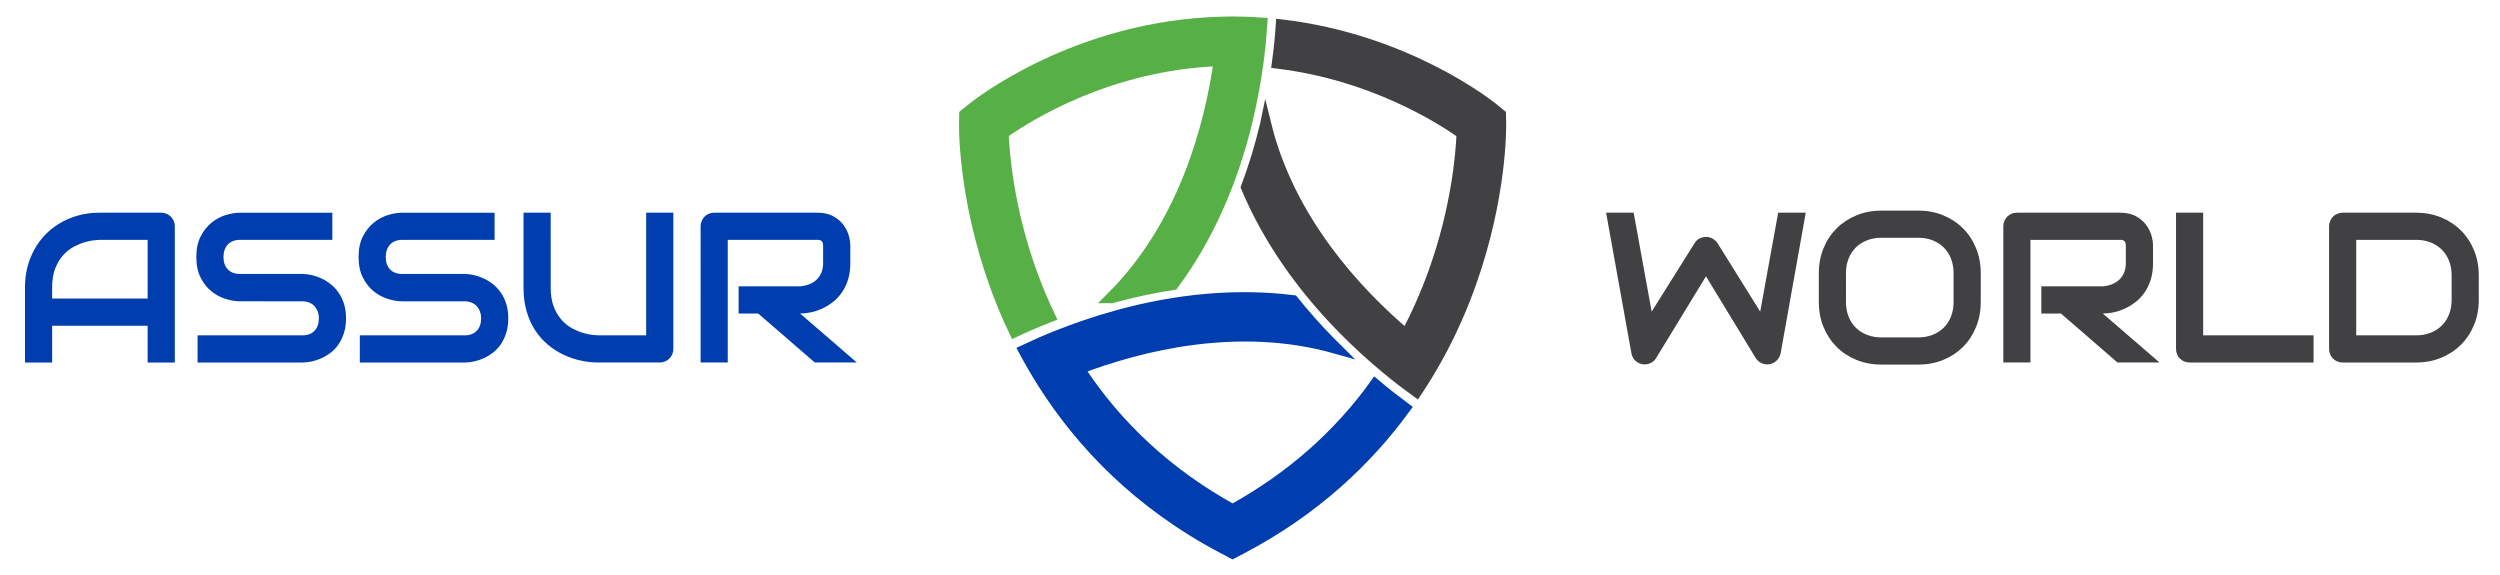 <?xml version="1.0" encoding="utf-8"?>
<!-- Generator: Adobe Illustrator 16.0.0, SVG Export Plug-In . SVG Version: 6.00 Build 0)  -->
<!DOCTYPE svg PUBLIC "-//W3C//DTD SVG 1.1//EN" "http://www.w3.org/Graphics/SVG/1.1/DTD/svg11.dtd">
<svg version="1.1" id="Calque_1" xmlns="http://www.w3.org/2000/svg" xmlns:xlink="http://www.w3.org/1999/xlink" x="0px" y="0px"
	 width="221.667px" height="51px" viewBox="0 0 221.667 51" enable-background="new 0 0 221.667 51" xml:space="preserve">
<g>
	<path fill="#57B046" stroke="#57B046" stroke-miterlimit="10" d="M91.442,24.167c-2.037-5.651-2.435-10.501-2.511-12.354
		c2.123-1.509,9.363-6.103,19.192-6.448c-0.831,5.859-3.144,14.629-9.559,21.021c0.002,0,0.003-0.001,0.003-0.001
		c1.838-0.508,3.659-0.9,5.456-1.176c2.983-4.032,5.208-8.943,6.549-14.531c0.458-1.904,0.767-3.684,0.975-5.256
		c0.168-1.277,0.271-2.417,0.333-3.369c-0.845-0.059-1.708-0.092-2.59-0.092c-0.271,0-0.537,0.007-0.805,0.013
		C95.392,2.26,86.533,9.361,86.155,9.669l-0.606,0.495l-0.015,0.783c-0.006,0.261-0.092,6.478,2.681,14.237
		c0.474,1.326,1.054,2.746,1.756,4.218c0.866-0.408,1.909-0.867,3.104-1.333C92.475,26.814,91.928,25.516,91.442,24.167z"/>
	<path fill="#003EAF" stroke="#003EAF" stroke-miterlimit="10" d="M109.291,45.208c-5.672-3.13-10.229-7.322-13.631-12.521
		c5.496-2.093,14.16-4.264,22.774-1.828c-0.186-0.184-0.375-0.371-0.563-0.562c-1.157-1.179-2.232-2.392-3.225-3.629
		c-4.9-0.607-10.184-0.162-15.627,1.347c-1.906,0.529-3.627,1.128-5.113,1.715c-1.196,0.471-2.238,0.933-3.097,1.34
		c0.514,0.967,1.082,1.95,1.712,2.939c3.333,5.232,8.372,10.618,15.982,14.616l0.786,0.412l0.786-0.412
		c6.558-3.445,11.205-7.921,14.497-12.441c-0.779-0.575-1.673-1.268-2.633-2.077C118.661,38.652,114.434,42.369,109.291,45.208z"/>
	<path fill="#414042" stroke="#414042" stroke-miterlimit="10" d="M133.047,10.947l-0.015-0.783l-0.605-0.495
		c-0.343-0.28-7.672-6.151-18.809-7.449c-0.064,0.958-0.172,2.097-0.343,3.367c8.354,1.003,14.453,4.871,16.374,6.229
		c-0.077,1.856-0.475,6.704-2.511,12.351c-0.7,1.941-1.518,3.784-2.448,5.531c-4.436-3.762-10.372-10.151-12.466-18.656
		c-0.002,0.01-0.005,0.021-0.008,0.032c-0.461,1.922-1.025,3.769-1.686,5.532c1.855,4.398,4.734,8.628,8.547,12.507
		c1.343,1.366,2.66,2.55,3.861,3.545c0.981,0.814,1.885,1.501,2.657,2.059c0.649-0.974,1.237-1.945,1.771-2.903
		c1.298-2.332,2.271-4.591,2.999-6.629C133.139,17.424,133.053,11.208,133.047,10.947z"/>
</g>
<g>
	<path fill="#003EAF" d="M15.499,32.142h-2.409v-3.26H4.623v3.26H2.215V25.5c0-0.97,0.167-1.862,0.5-2.676
		c0.333-0.816,0.798-1.517,1.39-2.104c0.593-0.586,1.294-1.043,2.103-1.371c0.809-0.327,1.692-0.491,2.649-0.491h5.428
		c0.166,0,0.324,0.032,0.473,0.092c0.148,0.062,0.278,0.148,0.389,0.26c0.111,0.111,0.199,0.241,0.26,0.389
		c0.062,0.148,0.093,0.306,0.093,0.473V32.142z M4.623,26.473h8.466v-5.207H8.856c-0.073,0-0.23,0.012-0.468,0.033
		c-0.238,0.021-0.513,0.076-0.824,0.162c-0.312,0.086-0.641,0.219-0.987,0.398c-0.346,0.179-0.664,0.426-0.954,0.74
		c-0.291,0.315-0.53,0.71-0.719,1.181c-0.188,0.473-0.282,1.046-0.282,1.719V26.473z"/>
	<path fill="#003EAF" d="M30.68,28.233c0,0.476-0.06,0.903-0.18,1.283c-0.121,0.38-0.28,0.715-0.478,1.006
		c-0.197,0.29-0.429,0.537-0.694,0.74c-0.266,0.204-0.54,0.371-0.825,0.5c-0.284,0.13-0.573,0.226-0.866,0.288
		c-0.293,0.061-0.57,0.092-0.829,0.092h-9.29v-2.408h9.29c0.463,0,0.824-0.136,1.08-0.407c0.256-0.272,0.385-0.637,0.385-1.093
		c0-0.223-0.035-0.427-0.103-0.611c-0.067-0.185-0.164-0.346-0.291-0.482c-0.126-0.136-0.281-0.241-0.463-0.314
		c-0.182-0.075-0.385-0.112-0.607-0.112H21.27c-0.389,0-0.809-0.07-1.26-0.208c-0.451-0.139-0.87-0.363-1.255-0.671
		c-0.386-0.31-0.707-0.714-0.963-1.215c-0.256-0.5-0.385-1.111-0.385-1.833s0.128-1.333,0.385-1.83
		c0.256-0.497,0.577-0.902,0.963-1.213c0.386-0.312,0.805-0.538,1.255-0.677c0.451-0.139,0.871-0.208,1.26-0.208h8.198v2.408H21.27
		c-0.457,0-0.813,0.139-1.07,0.417c-0.256,0.278-0.385,0.646-0.385,1.103c0,0.463,0.129,0.829,0.385,1.098
		c0.257,0.269,0.614,0.402,1.07,0.402h5.539h0.019c0.259,0.006,0.534,0.042,0.825,0.106c0.29,0.065,0.578,0.166,0.866,0.302
		c0.287,0.136,0.562,0.307,0.819,0.514c0.261,0.207,0.49,0.456,0.69,0.747c0.201,0.289,0.361,0.623,0.477,1
		C30.622,27.331,30.68,27.758,30.68,28.233z"/>
	<path fill="#003EAF" d="M45.067,28.233c0,0.476-0.061,0.903-0.181,1.283c-0.121,0.38-0.28,0.715-0.477,1.006
		c-0.198,0.29-0.429,0.537-0.695,0.74c-0.266,0.204-0.54,0.371-0.824,0.5c-0.285,0.13-0.572,0.226-0.866,0.288
		c-0.293,0.061-0.569,0.092-0.829,0.092h-9.291v-2.408h9.291c0.463,0,0.823-0.136,1.079-0.407c0.257-0.272,0.386-0.637,0.386-1.093
		c0-0.223-0.035-0.427-0.103-0.611c-0.066-0.185-0.165-0.346-0.292-0.482c-0.126-0.136-0.28-0.241-0.462-0.314
		c-0.182-0.075-0.385-0.112-0.607-0.112h-5.54c-0.389,0-0.809-0.07-1.258-0.208c-0.452-0.139-0.87-0.363-1.256-0.671
		c-0.386-0.31-0.706-0.714-0.963-1.215c-0.255-0.5-0.384-1.111-0.384-1.833s0.128-1.333,0.384-1.83
		c0.257-0.497,0.578-0.902,0.963-1.213c0.386-0.312,0.805-0.538,1.256-0.677c0.45-0.139,0.87-0.208,1.258-0.208h8.199v2.408h-8.199
		c-0.457,0-0.813,0.139-1.069,0.417c-0.256,0.278-0.384,0.646-0.384,1.103c0,0.463,0.128,0.829,0.384,1.098
		c0.256,0.269,0.612,0.402,1.069,0.402h5.54h0.019c0.259,0.006,0.534,0.042,0.825,0.106c0.29,0.065,0.579,0.166,0.866,0.302
		c0.287,0.136,0.561,0.307,0.819,0.514c0.26,0.207,0.49,0.456,0.69,0.747c0.201,0.289,0.36,0.623,0.477,1
		C45.008,27.331,45.067,27.758,45.067,28.233z"/>
	<path fill="#003EAF" d="M59.703,30.928c0,0.173-0.031,0.333-0.093,0.481c-0.062,0.149-0.148,0.277-0.259,0.385
		c-0.111,0.108-0.241,0.193-0.389,0.255c-0.148,0.061-0.306,0.092-0.472,0.092h-5.429c-0.512,0-1.031-0.055-1.556-0.167
		c-0.525-0.112-1.033-0.282-1.524-0.514c-0.49-0.232-0.953-0.527-1.385-0.885c-0.431-0.357-0.811-0.783-1.134-1.273
		c-0.325-0.491-0.58-1.053-0.765-1.687c-0.185-0.633-0.277-1.339-0.277-2.117v-6.642h2.408V25.5c0,0.68,0.094,1.254,0.282,1.723
		c0.188,0.47,0.427,0.862,0.718,1.177c0.29,0.314,0.607,0.562,0.954,0.741c0.346,0.179,0.674,0.312,0.986,0.398
		c0.313,0.087,0.587,0.141,0.825,0.162c0.238,0.022,0.393,0.033,0.467,0.033h4.234V18.858h2.408V30.928z"/>
	<path fill="#003EAF" d="M75.396,23.323c0,0.549-0.069,1.041-0.204,1.473c-0.136,0.432-0.321,0.813-0.552,1.144
		c-0.231,0.331-0.498,0.613-0.801,0.847c-0.303,0.235-0.619,0.427-0.95,0.579c-0.331,0.152-0.664,0.261-1.001,0.33
		c-0.335,0.067-0.653,0.101-0.948,0.101l5.03,4.344h-3.725l-5.021-4.344h-1.732v-2.408h5.447c0.302-0.024,0.578-0.088,0.829-0.189
		c0.25-0.103,0.466-0.239,0.647-0.412c0.183-0.174,0.323-0.383,0.422-0.627c0.099-0.243,0.147-0.523,0.147-0.838v-1.52
		c0-0.135-0.017-0.239-0.049-0.31c-0.035-0.071-0.078-0.123-0.13-0.157c-0.054-0.034-0.109-0.055-0.167-0.061
		c-0.06-0.006-0.114-0.009-0.162-0.009h-7.948v10.875h-2.408V20.073c0-0.167,0.031-0.325,0.093-0.473
		c0.062-0.148,0.146-0.278,0.254-0.389c0.108-0.111,0.236-0.198,0.385-0.26c0.146-0.061,0.309-0.092,0.481-0.092h9.143
		c0.537,0,0.991,0.097,1.361,0.292c0.37,0.194,0.672,0.438,0.903,0.731c0.232,0.294,0.398,0.611,0.5,0.95
		c0.102,0.34,0.153,0.658,0.153,0.955V23.323z"/>
	<path fill="#414042" d="M160.11,18.858l-2.222,12.45c-0.05,0.247-0.161,0.46-0.334,0.639c-0.174,0.18-0.384,0.293-0.63,0.344
		c-0.254,0.043-0.492,0.015-0.719-0.083c-0.226-0.099-0.402-0.253-0.533-0.464l-4.408-7.243l-4.42,7.243
		c-0.104,0.18-0.248,0.319-0.43,0.417c-0.182,0.1-0.378,0.149-0.588,0.149c-0.289,0-0.546-0.093-0.769-0.279
		c-0.223-0.185-0.358-0.426-0.407-0.722l-2.243-12.45h2.445l1.595,8.772l3.799-6.058c0.104-0.18,0.247-0.318,0.429-0.417
		c0.184-0.099,0.38-0.148,0.589-0.148c0.208,0,0.403,0.049,0.583,0.148c0.181,0.099,0.327,0.237,0.445,0.417l3.779,6.058
		l1.594-8.772H160.11z"/>
	<path fill="#414042" d="M175.627,26.769c0,0.809-0.141,1.553-0.419,2.232c-0.277,0.679-0.663,1.266-1.157,1.761
		c-0.494,0.494-1.08,0.878-1.755,1.153c-0.678,0.275-1.413,0.413-2.208,0.413h-3.261c-0.798,0-1.535-0.138-2.215-0.413
		c-0.678-0.275-1.267-0.659-1.762-1.153c-0.493-0.495-0.88-1.082-1.161-1.761s-0.422-1.424-0.422-2.232v-2.538
		c0-0.802,0.141-1.545,0.422-2.228c0.281-0.683,0.668-1.269,1.161-1.76c0.495-0.491,1.084-0.875,1.762-1.153
		c0.68-0.279,1.417-0.418,2.215-0.418h3.261c0.795,0,1.53,0.139,2.208,0.418c0.675,0.277,1.261,0.662,1.755,1.153
		c0.494,0.492,0.88,1.078,1.157,1.76c0.278,0.682,0.419,1.425,0.419,2.228V26.769z M173.218,24.231c0-0.475-0.075-0.906-0.227-1.292
		c-0.152-0.386-0.364-0.716-0.641-0.991c-0.273-0.275-0.605-0.488-0.99-0.638c-0.386-0.152-0.812-0.228-1.272-0.228h-3.261
		c-0.47,0-0.898,0.075-1.284,0.228c-0.385,0.15-0.719,0.363-0.997,0.638c-0.277,0.275-0.491,0.605-0.643,0.991
		s-0.228,0.817-0.228,1.292v2.538c0,0.476,0.076,0.906,0.228,1.292c0.151,0.386,0.365,0.716,0.643,0.991
		c0.278,0.274,0.612,0.488,0.997,0.639c0.386,0.152,0.814,0.227,1.284,0.227h3.24c0.47,0,0.896-0.075,1.283-0.227
		c0.386-0.151,0.72-0.365,0.997-0.639c0.276-0.275,0.491-0.605,0.644-0.991c0.151-0.386,0.227-0.816,0.227-1.292V24.231z"/>
	<path fill="#414042" d="M190.903,23.323c0,0.549-0.07,1.041-0.206,1.473c-0.135,0.432-0.32,0.813-0.549,1.144
		c-0.232,0.331-0.5,0.613-0.802,0.847c-0.304,0.235-0.621,0.427-0.952,0.579c-0.328,0.152-0.663,0.261-0.999,0.33
		c-0.336,0.067-0.652,0.101-0.949,0.101l5.03,4.344h-3.725l-5.02-4.344h-1.733v-2.408h5.447c0.303-0.024,0.579-0.088,0.83-0.189
		c0.249-0.103,0.465-0.239,0.647-0.412c0.182-0.174,0.323-0.383,0.422-0.627c0.099-0.243,0.146-0.523,0.146-0.838v-1.52
		c0-0.135-0.017-0.239-0.049-0.31c-0.034-0.071-0.078-0.123-0.131-0.157c-0.052-0.034-0.108-0.055-0.165-0.061
		c-0.06-0.006-0.114-0.009-0.163-0.009h-7.949v10.875h-2.406V20.073c0-0.167,0.029-0.325,0.092-0.473
		c0.062-0.148,0.146-0.278,0.254-0.389c0.108-0.111,0.236-0.198,0.386-0.26c0.148-0.061,0.309-0.092,0.481-0.092h9.143
		c0.538,0,0.991,0.097,1.362,0.292c0.368,0.194,0.671,0.438,0.902,0.731c0.231,0.294,0.397,0.611,0.5,0.95
		c0.103,0.34,0.154,0.658,0.154,0.955V23.323z"/>
	<path fill="#414042" d="M205.138,32.142h-10.985c-0.172,0-0.332-0.031-0.48-0.092c-0.148-0.062-0.277-0.147-0.386-0.255
		c-0.107-0.108-0.192-0.236-0.253-0.385c-0.062-0.148-0.094-0.308-0.094-0.481v-12.07h2.408v10.875h9.79V32.142z"/>
	<path fill="#414042" d="M219.786,26.584c0,0.809-0.142,1.553-0.423,2.232c-0.28,0.68-0.669,1.264-1.161,1.755
		c-0.495,0.492-1.081,0.875-1.76,1.154c-0.682,0.277-1.419,0.417-2.214,0.417h-6.504c-0.173,0-0.333-0.031-0.481-0.092
		c-0.148-0.062-0.276-0.147-0.385-0.255c-0.107-0.108-0.192-0.236-0.255-0.385c-0.062-0.148-0.092-0.308-0.092-0.481V20.073
		c0-0.167,0.03-0.325,0.092-0.473c0.063-0.148,0.147-0.278,0.255-0.389c0.108-0.111,0.236-0.198,0.385-0.26
		c0.148-0.061,0.309-0.092,0.481-0.092h6.504c0.795,0,1.532,0.139,2.214,0.417c0.679,0.278,1.265,0.662,1.76,1.153
		c0.492,0.491,0.881,1.078,1.161,1.759c0.281,0.683,0.423,1.426,0.423,2.228V26.584z M217.377,24.416
		c0-0.469-0.076-0.898-0.229-1.288c-0.15-0.389-0.366-0.72-0.644-0.995c-0.276-0.274-0.61-0.487-0.996-0.639
		c-0.386-0.151-0.814-0.227-1.281-0.227h-5.309v8.467h5.309c0.467,0,0.896-0.075,1.281-0.227c0.386-0.152,0.72-0.364,0.996-0.639
		c0.277-0.274,0.493-0.605,0.644-0.991c0.152-0.386,0.229-0.817,0.229-1.292V24.416z"/>
</g>
</svg>
